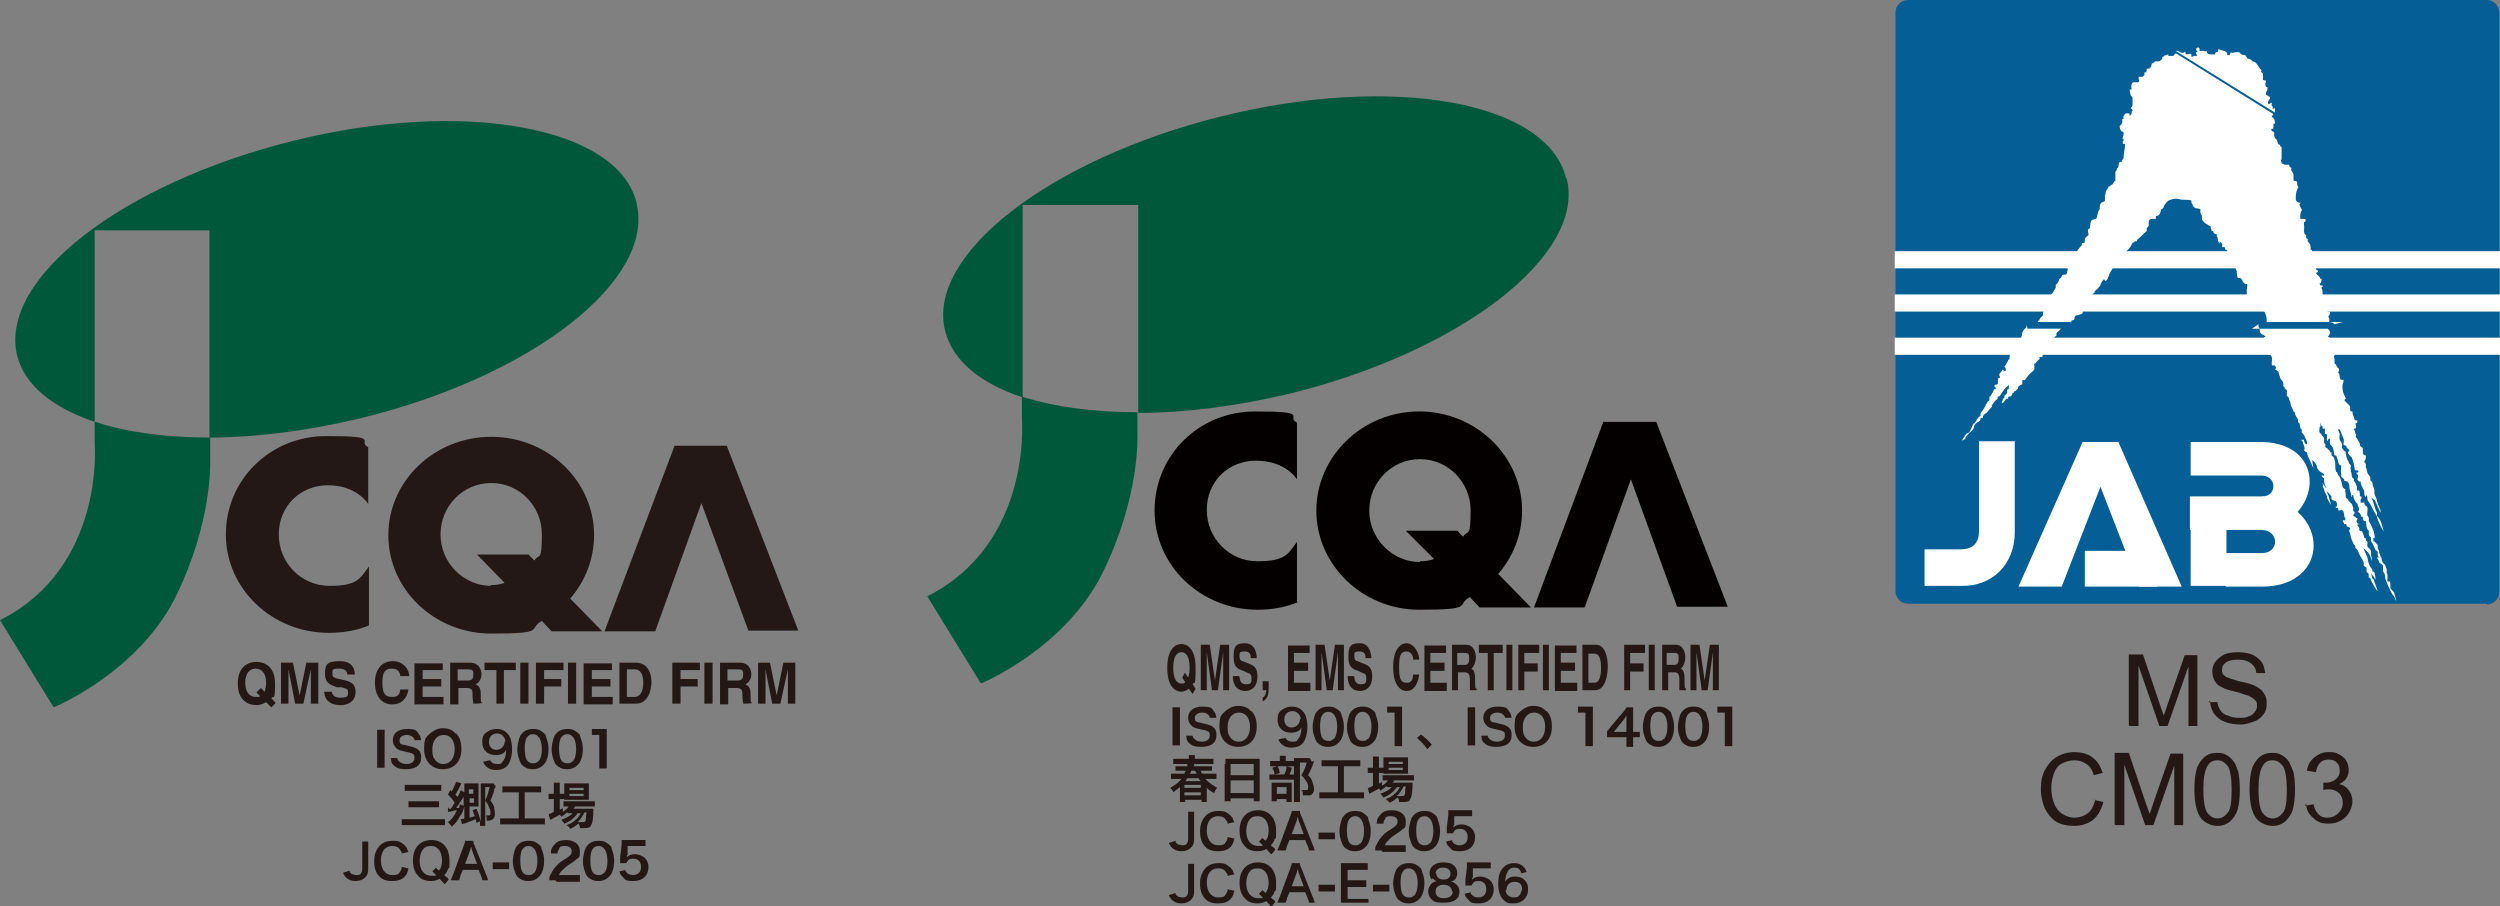 <?xml version="1.0" encoding="UTF-8"?>
<svg id="_レイヤー_1" data-name="レイヤー 1" xmlns="http://www.w3.org/2000/svg" version="1.1" viewBox="0 0 335.4 121.6">
  <rect x="0" y="0" width="335.4" height="121.6" fill="#808080" stroke="none"/>
  <defs>
    <style>
      .cls-1 {
        fill: #00583b;
      }

      .cls-1, .cls-2, .cls-3, .cls-4, .cls-5, .cls-6, .cls-7 {
        stroke-width: 0px;
      }

      .cls-2 {
        fill: none;
      }

      .cls-3 {
        fill: #231815;
      }

      .cls-4 {
        fill: #000;
      }

      .cls-5 {
        fill: #040000;
      }

      .cls-6 {
        fill: #055e95;
      }

      .cls-7 {
        fill: #fff;
      }
    </style>
  </defs>
  <g>
    <path class="cls-7" d="M314.1,55.1c0,.7.5,1.2.6,1.9-.1-.3-.5-.4-.5-.7,0-.5-.5-.9-.4-1.3,0-.2.3.1.3.3"/>
    <g>
      <g>
        <path class="cls-6" d="M333.6,81.1c1,0,1.7-.8,1.7-1.7V1.7c0-1-.8-1.7-1.7-1.7h-77.6c-1,0-1.7.8-1.7,1.7v77.6c0,1,.8,1.7,1.7,1.7h77.6Z"/>
        <path class="cls-4" d="M294.8,40.5"/>
      </g>
      <path class="cls-7" d="M271.9,43.5s0,0,0,0c0,.1,0,.4-.1.5-.3.2-.4.4-.5.7,0,0,0,0,0,0,0,.4-.2.6-.3,1,0,.3-.5.5-.6.7,0,.2,0,.4-.2.6-.1.1-.3.2-.4.3-.2.2-.2.6-.2.9-.2,0-.2.2-.2.2-.2.3-.3.6-.5.8,0,0,.2.2.2.3,0,.1,0,.3-.1.3,0,0-.2,0-.2,0,0,0,0-.2,0-.2,0,0-.2,0-.2,0,0,.4-.6.5-.3.9,0,0,0,.2,0,.2,0,0-.2,0-.2,0-.2.3.2,1-.4.9,0,0-.2.1-.1.3,0,.1.3.1.2.2,0,.1-.3.1-.3.2-.1.3-.3.6-.5.9,0,0-.1,0-.1,0,0,.1,0,.3,0,.4,0,.2-.2.2-.3.4,0,0,0,.1,0,.1,0,0-.2.1-.2.2,0,.3-.2.3-.3.6-.1.2-.3.4-.4.6,0,0,0,.3,0,.3-.4.2-.5.6-.8,1,0,0-.1,0-.1,0-.2.3-.3.7-.5,1,0,.2-.3.3-.5.4-.2.3-.4.6-.6.9.2,0,.4-.2.5-.3,0,0,0,0,0-.1.1-.2.2-.3.3-.4.2-.3.5-.4.7-.7.2-.3.1-.6.4-.8.2-.2.5-.2.6-.5,0,0,0-.1,0-.2.1,0,.2-.1.3,0,0-.3.2-.6.5-.7.2-.2.4-.5.7-.8.1,0,0-.2,0-.3,0,0,.1,0,.1,0,0,0,.1-.2.2-.3.1-.2.3-.3.5-.5,0,0,0-.2,0-.3,0,0,.3,0,.3-.1.3-.4.5-.8.8-1.1.1-.1.3-.2.4-.4,0,.2,0,.4,0,.6,0,0-.2,0-.2.1-.1,0,0,.3,0,.4-.1.1-.2.3-.4.4,0,0,0,.3,0,.3-.2,0-.2.3-.3.5,0,0,0,.1-.1.2.4,0,.4-.4.7-.6,0,0,.2,0,.2,0,0,0,0-.3.1-.3,0,0,.2,0,.2,0,.2-.1.3-.3.3-.5.1,0,.2,0,.2-.1,0-.1.2-.2.3-.2,0-.2.2-.2.2-.2,0-.3.2-.5.5-.6.2,0,.1-.4.1-.6.1,0,.3,0,.4,0,0-.2.3-.4.4-.6.2-.3.6-.5.8-.8.1-.2,0-.5,0-.8,0,0,.2,0,.2-.1.2-.2.3-.4.5-.5.1,0,0-.2,0-.3.1,0,.3,0,.4,0,0-.2.1-.4.3-.6,0,0,0-.2,0-.3,0,0,.1,0,.1,0,0,0,0-.2,0-.2.3-.4.8-.5.6-1,.3-.3.6-.5.9-.8,0,0,0-.2,0-.3.1-.2.4-.3.6-.6h-4.5Z"/>
      <path class="cls-7" d="M303,43.5c0,.2,0,.4.1.5.1.2,0,.5.2.7.1.2.4.2.6.4,0,0,0,.1,0,.1,0,0-.2,0-.2.2,0,.3,0,.6,0,.9,0,0,.1,0,.2,0,0,.3,0,.6,0,.8,0,.2.4.3.4.5.1,0,.2-.2.3,0,.4.4.1.9.2,1.4,0,.1.2,0,.3,0,.2.1.3.3.2.5,0,0-.2,0-.1,0,.1.2.4.2.5.4,0,.2.1.4.2.7,0,.3.3.4.4.7,0,.2.1.3,0,.5,0,0,.1.1.2.1,0,0,0,.2,0,.2.2.2.4.2.3.5,0,.2,0,.4,0,.5,0,0,0,0,0,0,.1.1.3.2.3.4,0,.2.2.4.2.6,0,.4.3.7.4,1.1,0,0,.2.1.2.2,0,.4.3.6.4.9,0,0,0,.2,0,.3,0,0,.2.2.2.2.1.2,0,.7.3.8,0,.1,0,.3,0,.4s0,0,.1.1c.1.2.3.3.3.5.1.3.4.6.3,1-.3,0-.4-.4-.4-.6-.1,0-.2,0-.4,0,0,.1.2.1.2.2.1.4.3.7.3,1.1,0,0,0,0,.1,0,0,0,0,0-.2,0,0,.2.2.3.4.4.1.1,0,.3.1.4,1,2.3.8,1.8.6.8.2.7,0-.1,0-.2.2.2.4.3.5.6.2.2.1.5.3.7.2.3.5.4.8.6,0,0,0,.1,0,.2,0,0-.3,0-.3,0-.1.2.2.2.3.4,0,.4,0,.8.3,1.2,0,0,0,.2,0,.1-.1-.1-.5-.6-.5-.8,0,0,.1.5,0,.6.2.2.2.5.3.7,0,.1.2.3.2.4,0,.1.2.2.1.4,0,0,.5,1,.5.9,0-.2-.3-1.2-.4-1.4,0-.1-.1-.2-.1-.4.2.2.3.4.5.6.2.1,0,.4.2.6.1.1.3,0,.4.1.2.1.3.5.2.7-.1.2-.3,0-.1.2.2.2.2-.2.3.2,0,.3.2.2.4.1.3,0,.4.5.4.8,0,.2.3.4.1.6,0,0-.2,0-.3,0,0,.2.2.4.3.6,0,0,0,0,0,0,0,0,0-.1,0-.1,0,0,0,0,.1,0,.2,0,0,.3.3.4.1,0,.2.1.3.1,0,.2-.2.4-.1.6,0,0,.1,0,.1.2.1.6.3,1.2.7,1.7,0,0,0,.2,0,.2.3.2.4.5.5.8.1.2.2.4.4.7.1.2.3.5.2.8,0,.2.3.2.4.4,0,.2,0,.4,0,.5,0,0,.1.1.2.2.1,0,.1.4.1.6,0,0,.2,0,.2.1.1.3.7,1.5,1,1.7,0,0,0,0-.5-1.4,0-.2-.3-.3-.3-.5,0-.3-.2-.6-.2-.9,0,.5.5.8.7,1.3,0-.3,0-.5-.1-.7,0-.1,0-.5-.3-.4,0-.2,0-.4-.2-.5-.2-.3-.3-.6-.4-.9,0-.6-.4-1.1-.6-1.7.2,0,.4.4.6.5.4.6.3.6.5,1.2,0-.2,0-.6-.1-.8,0-.2,0-.3,0-.5,0-.3-.3-.4-.5-.7,0,0,0-.2,0-.3.1-.2,0-.4-.2-.5,0,0,0-.2,0-.3,0,0-.1,0-.2,0,0-.3-.2-.6-.3-.9,0,0-.4-.1-.4-.2,0-.1.1-.2,0-.3-.6-.8.2-.3,0-.5-.3-.1-.5-.3-.2-.7,0,0,0-.1-.2-.1,0-.2-.4-.2-.4-.4,0,0,.2-.2.2-.3,0-.2-.1-.1-.2-.3,0,0,0-.3,0-.4-.1-.2-.1-.5-.3-.6,0,0-.2-.2-.3-.3,0-.1-.3-.4-.4-.5,0-.2,0-.3,0-.5,0-.2-.2-.3,0-.5,0,0-.4-.3-.4-.3,0-.1.1,0,0,0-.1-.5-.2-1-.4-1.4,0,0-.2-.3-.3-.4,0-.2,0-.3-.3-.3-.1,0,.2,0,.1-.1-.2-.5,0-1-.2-1.5,0-.2-.1-.4-.4-.6,0,0,0-.2,0-.4,0,0-.2,0-.2-.1,0-.2-.3-.3-.4-.5,0,0,.1,0,0,0,0,0-.2,0-.2-.1-.1-.1,0-.3,0-.4,0,0-.2-.2-.2-.2,0,0,0-.3,0-.5,0-.3-.3-.4-.4-.7,0,0-.2-.1-.2-.2-.1-.2,0-.4,0-.7,0,0,0-.1.1,0,0-.2,0-.5,0-.6.1.2,0,.4.3.5,0,0,0,.2,0,.3,0,0,.3,0,.3,0,0,.2,0,.5,0,.7,0,0,.2,0,.2,0,.2.3,0,.7.1.9.1.2.1-.2.3-.3.2.2,0,.5.1.8,0,0,.2.2.3.3.2.4.2.8.3,1.2,0,0,.1,0,.2,0,.1.1.1.3.2.5.1.3.1.6.3.8,0,0,.2,0,.2.1,0,.3-.1.6,0,1,0,0,0,.1,0,0,0,.1,0,.3,0,.4,0,.1.2.2.3.3,0,0,.2.2.1.3.1,0,0,.1.2,0,0,.1.2,0,.3.2.2.2.2.6.2.8.1.4.2.6.3,1.2.1,0,0-.3.1-.3.2,0,.1.3.2.5.2.3.2.5.5.7,0,0,0,0,0,0,0,0,0,.2,0,.2.2.3.3.6,0,.9.3,0,.4.3.5.6,0,.1.2,0,.2,0,0,.3,0,.7.4.6.1.4,0,1,.4,1.3,0,0,0,.2,0,.4,0,.2.1.4.3.5,0,.1,0,.3,0,.5.3.4.4.8.6,1.2,0,0,.2.1.3.2,0,.2,0,.4,0,.6h0c0,0,.3.2.2.3.1,0-.2-.2-.1-.1,0,0,0,0,0,0,0-.1-.1,0-.2,0,0,0,0-.1,0-.2,0,0,0,.1,0,.2.1.2.2.3.3.6,0,.2.4.2.5.5,0,.2,0,.5,0,.6,0,0,0,.2.1.3.2.2.2.6.2.8.3.8.6,1.5,1,2.2,0,0,0,0,.2.2.6,1.6,0-.4,0-.5-.1-.2-.4-.4-.5-.6,0-.3,0-.7-.1-.9,0,0-.3,0-.3,0,0-.3,0-.6,0-.9,0,0,0-.1-.1-.2,0-.2,0-.5,0-.6-.2-.2-.1-.5-.3-.6-.3-.2-.4-.6-.4-.9,0,0-.1,0-.1,0,0-.2-.1-.4-.2-.6,0-.1,0-.4-.2-.6,0-.2,0-.4,0-.5,0,0,0,0,0,0-.2-.1-.3-.5-.6-.5,0-.1,0-.3,0-.4,0,0,.2,0,.2,0,0-.4-.1-.9-.3-1.3-.1-.3-.3-.7-.5-1,0-.1,0-.3,0-.4,0-.1-.2-.3-.2-.4-.1-.4.3-1.1-.3-1.3,0,0-.1-.2-.1-.4-.2,0-.4.1-.5,0,0,0,0-.3,0-.4.2-.1.1-.3.1-.4-.1,0-.2,0-.2-.1,0-.3,0-.5-.1-.7,0,0-.1,0-.3,0,0-.2,0-.4,0-.5-.1-.3-.2-.6-.4-.8,0,0,0-.2,0-.3,0,0-.1,0-.1,0-.2-.2-.2-.4-.2-.7,0,0-.1-.2-.1-.2,0-.3-.1-.5,0-.8,0-.2-.2-.2-.3-.4,0,0,0-.2,0-.2-.3-.3-.3-.7-.4-1.1,0,0,0-.2,0-.2-.2-.1-.4-.3-.5-.5,0-.1,0-.3,0-.5,0-.2-.2-.4-.3-.6-.1-.2,0-.6,0-.8-.1-.2-.2-.4-.2-.6,0,0,.2,0,.2,0,.2.4.3.8.5,1.2.1.2,0,.6,0,.8,0,.2.4.1.4.3,0,.3.4.3.4.6-.1,0-.1.1-.2.2,0,.2.3.4.4.6,0-.4.5,1.1.4,1.1.1,0,0,.5.2.7,0,0,.2,0,.3,0,.1,0,.2.2,0,.3,0,0-.1,0-.2,0,0,.1.2.2.2.3.2.2-.2.6.1.8,0,0,.2.2.3.1,0,.4.2.7.4,1.1.2.2,0,.6.2.9,0,.1.2,0,.2-.2.2.2,0,.5.2.8.3.4.5.8.7,1.2,0,.1.5.8.5.9-.1-.2.1.7.9,2-.3-1.1-.3-1.4-.9-2.1,0,0,0-.4,0-.4-.2-.4-.3-.7-.4-1.1-.3-1-.4-.9-.3-1,0,.2.3.3.4.4.1,0,.1.3.2.5-.4-1,.6,1.3.6,1.2,0-.6-.4-1-.5-1.6-.1-.5-.2-.5-.3-.8-.1-.3,0-.6-.1-.9-.1-.2-.2-.3-.2-.6,0,0,0,0,0,0,0-.3-.2-.3-.3-.5,0-.1,0-.3,0-.4-.1-.1-.2-.3-.3-.4-.2-.3-.1-.6-.3-.9,0-.1,0-.3,0-.4,0-.1-.1-.2-.2-.3,0-.1.1-.3.2-.5,0,0,0-.1,0-.1,0,0,0,0,0,0,0,0,0-.2,0-.3-.2,0-.3-.1-.4-.3,0-.2,0-.4,0-.6,0-.2-.4-.3-.4-.5,0,0,0-.1,0-.2-.2-.3-.3-.6-.5-.8-.1-.1,0-.3,0-.4-.2-.2-.1-.5-.3-.7,0,0,0-.1,0-.1.1,0,.3,0,.3-.2,0-.1,0-.3-.1-.4,0,0,0-.1,0-.1.2,0,.4-.3.2-.4,0,0-.3,0-.3-.1-.1-.4-.3-.7-.3-1.1,0,0,.1,0,0,0-.1,0-.3,0-.3-.2,0-.2,0-.5-.1-.6-.2-.2-.4-.4-.6-.6-.2-.2.2-.3.1-.4-.4-.7-.6-1.5-.3-2.2,0,0,0-.1,0-.2,0-.1-.3,0-.4-.1-.2-.3,0-.8-.4-1,.1,0,.2,0,.2-.2,0-.2,0-.3-.2-.4,0-.1-.2-.2-.2-.4,0,0-.2-.1-.2-.2,0-.1,0-.2,0-.3,0-.2,0-.4-.1-.6.3-.3.2-.7.2-1,0-.3-.1-.6-.4-.9,0,0,0-.3,0-.4-.2-.1-.5-.2-.6-.4,0,0,.2-.1.2-.2,0-.2.2-.2.1-.3,0-.2-.2-.4-.3-.5h-10.2Z"/>
      <path class="cls-7" d="M313.2,43.5c-.2-.2-.4-.3-.7-.3,0,0,0-.2,0-.4,0,0,0,0,0,0,0-.2-.2-.3-.1-.4.2-.2.2-.4.2-.6,0,0-.2.1-.3,0-.2-.2-.4-.2-.6-.3,0,0,0,0,0-.1,0,0,0,0,0,0,0,0,0-.1,0-.1.2,0,.3-.2.3-.4.2-.4,0-.8-.2-1.1,0,0-.1,0-.1,0-.2-.4,0-.9-.3-1.2.1,0,.3-.2.2-.3,0,0-.2,0-.3,0,0-.1-.1-.2-.1-.3.3,0,.2-.4.3-.6,0,0-.2,0-.2,0-.1-.4-.5-.5-.6-.8,0,0,.2,0,.3-.2,0,0,0-.1,0-.1-.2,0-.3-.1-.3-.4,0,0,0,0,0,0,0,0,0-.2,0-.2-.2-.2-.5-.4-.4-.7h-.2s0,0,0-.1c0,0,0-.2-.1-.3,0,0,0-.3,0-.4,0,0,.1,0,.1,0,0,0,0-.2.1-.3,0,0,.1-.4-.2-.4,0-.4,0-.8-.4-1.1,0,0,0-.2,0-.3,0-.1-.2-.1-.2-.2,0-.1,0-.2,0-.3,0,0-.1-.1-.2-.2-.2-.4,0-.8-.1-1.2,0-.1,0-.3,0-.4.2,0,.3-.3.2-.4-.2-.1-.8.1-.7-.2,0-.3,0-.5.1-.8,0-.1.2-.2.1-.3-.1-.2-.3-.5-.3-.7,0,0,.2-.2.1-.2-.3,0-.6-.2-.6-.5,0-.4,0-.9.2-1.3,0-.1.2-.2.1-.4,0,0,0-.1-.1-.1,0-.2,0-.5-.1-.6,0,0-.4,0-.4-.1,0-.1,0-.4,0-.5,0-.3,0-.5-.3-.8,0-.1,0-.4,0-.4-.2,0-.3-.3-.3-.4,0,0-.2,0-.2,0,0,0-.1,0-.2,0-.3,0-.4-.1-.6-.2,0-.2-.1-.3-.1-.4,0,0,0-.1.1-.1,0-.3,0-.6,0-.8,0-.3,0-.6,0-.9-.2,0-.2-.1-.2-.3-.4.1-.3-.5-.5-.7-.3-.2-.3-.5-.3-.8,0,0,0-.2,0-.2-.2,0-.4-.2-.4-.3,0-.2.3,0,.3-.3s0-.3,0-.5c0,0,.2,0,.2,0,0-.3,0-.7-.4-.9-.1-.1.2-.3.2-.4l-13-8.1c0,0-.2,0-.2,0-.1.1-.1.3-.3.3-.2,0-.4,0-.6,0,0,0,0,0,0-.2-.2,0-.3.2-.5.1,0,.2-.3.2-.3.3,0,.2-.1.3-.2.4,0,0,0,0-.1,0,0,0,0,.1,0,.1-.2,0-.4.1-.6,0,0,.1-.2,0-.2.2,0,0-.1,0-.1,0,0,0,0,.1,0,.1,0,0-.2,0-.2,0-.1.2,0,.5-.3.6,0,0,0,.1,0,.1-.2,0-.4,0-.4.1,0,.1,0,.3-.1.4,0,0-.2,0-.2,0,0,.1,0,.3,0,.4,0,0-.2.1-.2.2-.1,0-.4,0-.5,0-.2.1,0,.4,0,.6-.1.3-.7,0-.9.2-.2.2-.2.6-.1.9,0,0-.2,0-.2,0-.2.1,0,.4,0,.5,0,0,0,.1,0,.1,0,0,0,0,0,0,0,.2.2.3.3.5,0,.1,0,.3,0,.5,0,0,0,0,0,0,0,0,0,.1,0,.3,0,.2,0,.5-.2.5,0,0,0,.1,0,.1,0,.1.3.2.2.4,0,0-.1,0-.1,0,0,.2,0,.4-.2.6,0,0-.1,0-.1,0,0-.3,0-.3-.4-.3,0,0,0,0,0,0,0,0-.1,0-.1,0-.2.2-.4.4-.3.7,0,0,0,.1-.2.1.1.4,0,.6-.3.9,0,0-.1.1,0,.2,0,.2.1.3.2.5,0,0,.3.1.3.2.1.3-.2.5-.1.9,0,0,0,0,.2,0,0,.1-.1.1-.2.2,0,.1,0,.3,0,.4.1,0,.3,0,.3,0,0,.6-.2,1.3-.2,1.9,0,.2-.3.2-.2.5-.2,0-.3,0-.4.1-.1.2,0,.7-.3.8,0,0,0,.4-.2.4,0,.4,0,.8,0,1.3,0,0-.2,0-.2.1-.1.2-.1.4-.4.4,0,.1-.1.1-.1.2,0,0-.2,0-.2,0-.1.4-.5.6-.4,1.1,0,0-.1,0-.1.1,0,.2,0,.5,0,.7,0,.1-.2.2-.3.2-.3.1-.4.4-.4.7,0,0,0,0,0,.1h0c0,.2,0,.2-.1.3-.2.3-.2.7-.3,1,0,.2-.4.2-.6.3-.3.2-.2.5-.3.8,0,0,0,.2,0,.3,0,0-.2.1-.2.1-.2.2,0,.5,0,.8-.1.2-.3.2-.4.4-.2.2,0,.5-.2.7,0,0-.2,0-.3,0,0,.1,0,.2,0,.3-.4.4-.7.8-.9,1.3,0,.2,0,.5-.2.7,0,0-.3,0-.4,0-.2.1-.2.5-.4.7,0,.1,0,.4,0,.6-.1.2,0,.4-.2.6-.2.1-.4,0-.5.1-.1,0-.1.3-.2.4,0,0-.1,0-.2.1-.1.3-.2.6-.5.8,0,0,0,.3,0,.4-.2.3-.3.6-.6.9-.2.2-.3.6-.4.9.2-.1.2-.4.4-.6,0,0,.2,0,.2-.1,0,0,0,0,0,0,0,0,.1-.1.2,0,.1.1,0,.3,0,.5,0,.2-.3,0-.4.2,0,.2-.1.4-.1.6,0,0-.2,0-.2,0-.4.2-.6.5-.8.9,0,.1,0,.3,0,.4-.2.2-.5.4-.5.7-.1,0-.2,0-.2.2h4.5s0,0,0-.1c0-.2.4-.1.4-.3,0-.2.1-.5.3-.5.2,0,.4-.1.7-.2.3-.2,0-.6.2-.9.1-.2.3-.5.5-.7,0,0,.1-.2.2-.4,0,0,0,0,.1,0,.3-.2.3-.7.7-.8,0,0,0-.2,0-.2.2-.2.5-.4.7-.7,0,0,0-.2.1-.1,0-.4.3-.6.5-.9,0,.2.2.4.3.2.3-.3.3-.8.6-1.2.3-.5.5-1,.9-1.4,0,0,.1,0,.2,0,0,0,0-.1.1-.2.1,0,0-.4.3-.5,0,0,.2,0,.2-.1.1-.1.2-.3.3-.4.3-.3.6-.6.8-1,0-.2.3-.3.4-.4,0-.1.1,0,.2,0,.1,0,.1-.3.2-.3.5-.4.8-.8,1.2-1.1,0,0,0-.3,0-.4,0,0,.1-.1.2-.2.2-.3-.1-.8.3-1,.2,0,.4-.1.7,0,0-.1.1-.2,0-.4.5,0,.7-.5.7-.9,0,0,.1,0,.2-.1.2-.1.2-.4.3-.5.2-.3.4-.6.8-.7.3-.1.7-.2,1.1-.1,0,0,0,0,0,0,.6.2,1.1,0,1.7.2,0,0,0,.2,0,.3.1.1.2.3.2.4,0,.1.2.2.3.3.1.1.3,0,.5.1,0,0,.3,0,.2.2,0,0,0,0,0,0,0,.3,0,.5.2.7,0,.1,0,.4,0,.5,0,.1.2.3.3.4.1.2.5.3.7.5,0,0,.1,0,.1,0,.2.1,0,.4.2.5,0,0,0,.2,0,.2,0,0,.2,0,.2,0,0,.2.3.5.5.4,0,0,0,.2,0,.3.2.2.1.5.2.7,0,.1.3.2.2.4,0-.2,0-.3-.2-.4.1,0,.2.2.2.3v-.4c0,.2.2.2.3.4.1.1,0,.3,0,.4.1.1.3,0,.4.1,0,0,0,.3.1.3.2,0,.2.2.2.3.1.3.2.5.2.8,0,0,.2,0,.2,0,0,0,.2.2.2.3,0,.1.2,0,.3.2.1.2,0,.5,0,.8,0,0,.1,0,.2,0,.1,0,0,.2.1.3.2.3,0,.7.2,1,0,.2.4,0,.5.2.2.3.3.8.8.7,0,0,0,0,0,.1,0,.5-.2.9,0,1.4,0,.2.3.2.4.4,0,0,0-.1,0-.2.2,0,.4-.2.4,0,0,.1.1.3,0,.4,0,0,0,0,0,0,0,.2,0,.4,0,.5,0,0,.2,0,.3,0,.2.2.4.2.5.3.2.2.3.4.4.7,0-.1.2-.2.2-.1.1.2.2.5.3.7.1.3.1.6.1.9h10.2Z"/>
      <path class="cls-7" d="M305.2,15.1c0-.2,0-.3,0-.5,0-.2-.2,0-.2,0-.2,0,0-.3-.2-.4-.1,0,0-.3,0-.4-.2-.1-.3.3-.5.1-.1-.1,0-.4.2-.6.2-.3-.2-.4-.5-.6,0,0,0-.2,0-.3.2-.2.2-.5.2-.7,0,0-.2,0-.2-.1-.2-.3,0-.5,0-.8-.2,0-.3,0-.4-.1,0-.2,0-.5,0-.8,0,0,0-.1-.2-.2-.1,0,0-.2,0-.3-.4-.3-.5-.8-.9-1.1,0,0-.3,0-.4-.2-.1,0-.2-.2-.4-.2-.3,0-.3-.4-.5-.5-.2,0-.4,0-.6-.2,0,0-.1-.1-.2-.2-.1,0-.3,0-.4,0,0,0,0,0,0,0-.3,0-.5.2-.7,0,0,0-.1.2-.2.4,0,0-.2,0-.3,0,0,0,0-.2,0-.3-.3-.3-.6-.3-.9-.4,0,0-.2-.1-.3-.1,0,.1,0,.2-.1.4,0,0-.2,0-.2,0,0,0-.2.2-.1.3-.2,0-.4,0-.6,0,0,0,0,0,0,0-.2,0-.6-.1-.5-.4-.3,0-.8-.2-1,0,0,0,0-.1,0-.1,0-.3,0-.5-.3-.4-.2,0-.2.4,0,.5,0,0,0,.2-.2.1,0,.2.1.3.2.5-.1,0-.2,0-.4,0-.1,0-.3.2-.4.1,0,0,0-.2,0-.3-.2-.2-.4,0-.6,0-.2,0-.2-.2-.2-.3,0-.1-.2,0-.3.1,0,0,0-.1-.1,0h0c-.3,0-.5-.3-.8-.3,0,0,0,0,0,.1"/>
      <g>
        <rect class="cls-7" x="254.2" y="33.7" width="81.2" height="2.3"/>
        <path class="cls-7" d="M294.8,34.8"/>
      </g>
      <g>
        <rect class="cls-7" x="254.2" y="39.5" width="81.2" height="2.3"/>
        <path class="cls-7" d="M294.8,40.7"/>
      </g>
      <g>
        <rect class="cls-7" x="254.2" y="45.3" width="81.2" height="2.3"/>
        <path class="cls-7" d="M294.8,46.4"/>
      </g>
    </g>
    <g>
      <path class="cls-7" d="M293.9,59.3h9.7c8.9.3,7.8,10.6,0,11.8h-9.8v-4.5h9.7c2,0,2-2.7,0-2.8h-9.6v-4.4"/>
      <path class="cls-7" d="M303.5,66.6c9.2,1.4,9.2,12.1,0,12.1h-4.9v-4.5h4.9c2.3,0,2.3-3,0-3.1v-4.5Z"/>
      <polygon class="cls-7" points="292.7 78.7 284.2 59.3 279.4 59.3 270.8 78.7 276.6 78.7 281.8 65.3 287 78.7 292.7 78.7"/>
      <path class="cls-7" d="M270.3,59.3v12.1c0,4.2-2.9,7.3-7.2,7.2h-4.9v-4.9h4.9c1.5,0,2.4-.8,2.4-2.4v-12.1h4.9Z"/>
      <g>
        <rect class="cls-7" x="293.9" y="67.5" width="4.8" height="11.1"/>
        <path class="cls-7" d="M296.3,73.1"/>
      </g>
      <g>
        <rect class="cls-7" x="279.7" y="73.9" width="9.7" height="4.8"/>
        <path class="cls-7" d="M284.5,76.3"/>
      </g>
    </g>
    <g>
      <path class="cls-3" d="M285.6,97.3v-9.5h1.9l2.3,6.8c.2.6.4,1.1.5,1.4.1-.3.3-.9.5-1.5l2.3-6.6h1.7v9.5h-1.2v-8l-2.8,8h-1.1l-2.8-8.1v8.1h-1.2Z"/>
      <path class="cls-3" d="M296.3,94.2h1.2c0,.4.2.8.4,1.1.2.3.5.6,1,.7.4.2.9.3,1.5.3s.9,0,1.3-.2c.4-.1.6-.3.8-.6.2-.2.3-.5.3-.8s0-.6-.3-.8c-.2-.2-.5-.4-.9-.6-.3,0-.8-.3-1.7-.5-.9-.2-1.5-.4-1.8-.6-.5-.2-.8-.5-1-.9-.2-.4-.3-.8-.3-1.2s.1-.9.4-1.3c.3-.4.7-.7,1.2-1,.5-.2,1.1-.3,1.8-.3s1.3.1,1.9.3c.5.2,1,.6,1.3,1,.3.4.4.9.5,1.5h-1.2c0-.5-.3-1-.7-1.3-.4-.3-.9-.5-1.7-.5s-1.3.1-1.7.4c-.4.3-.5.6-.5,1s.1.6.4.8c.2.2.9.4,1.9.7,1,.2,1.7.4,2.1.6.6.3,1,.6,1.2,1,.3.4.4.8.4,1.4s-.1,1-.4,1.4c-.3.4-.7.8-1.3,1s-1.2.4-1.8.4-1.6-.1-2.2-.4c-.6-.2-1-.6-1.4-1.1-.3-.5-.5-1.1-.5-1.7Z"/>
      <path class="cls-3" d="M280.9,107.3l1.3.3c-.3,1-.7,1.8-1.4,2.4-.7.5-1.5.8-2.5.8s-1.9-.2-2.5-.6c-.6-.4-1.1-1-1.5-1.8-.3-.8-.5-1.6-.5-2.6s.2-1.9.6-2.6c.4-.7.9-1.3,1.6-1.7.7-.4,1.5-.6,2.3-.6s1.8.2,2.4.7c.7.5,1.1,1.2,1.4,2.1l-1.2.3c-.2-.7-.5-1.2-1-1.5-.4-.3-1-.5-1.6-.5s-1.3.2-1.8.5c-.5.3-.8.8-1,1.4-.2.6-.3,1.2-.3,1.8s.1,1.5.4,2.1c.2.6.6,1.1,1.1,1.4.5.3,1,.5,1.6.5s1.3-.2,1.8-.6c.5-.4.8-1,1-1.8Z"/>
      <path class="cls-3" d="M283.7,110.6v-9.6h1.9l2.3,6.8c.2.6.4,1.1.5,1.4.1-.3.3-.9.5-1.5l2.3-6.6h1.7v9.6h-1.2v-8l-2.8,8h-1.1l-2.8-8.1v8.1h-1.2Z"/>
      <path class="cls-3" d="M294.4,105.9c0-1.1.1-2,.3-2.7.2-.7.6-1.2,1-1.6.5-.4,1-.6,1.7-.6s1,.1,1.3.3c.4.2.7.5,1,.9.3.4.4.9.6,1.4.1.6.2,1.3.2,2.3s-.1,2-.3,2.7c-.2.7-.6,1.2-1,1.6-.5.4-1,.6-1.7.6s-1.6-.3-2.2-1c-.6-.8-.9-2.1-.9-3.9ZM295.6,105.9c0,1.6.2,2.6.5,3.1.4.5.8.8,1.4.8s1-.3,1.4-.8c.4-.5.5-1.6.5-3.1s-.2-2.6-.5-3.1c-.4-.5-.8-.8-1.4-.8s-1,.2-1.3.7c-.4.6-.6,1.7-.6,3.2Z"/>
      <path class="cls-3" d="M301.8,105.9c0-1.1.1-2,.3-2.7.2-.7.6-1.2,1-1.6.5-.4,1-.6,1.7-.6s1,.1,1.3.3c.4.2.7.5,1,.9.2.4.4.9.6,1.4.1.6.2,1.3.2,2.3s-.1,2-.3,2.7c-.2.7-.6,1.2-1,1.6-.5.4-1,.6-1.7.6s-1.6-.3-2.2-1c-.6-.8-.9-2.1-.9-3.9ZM303,105.9c0,1.6.2,2.6.5,3.1.4.5.8.8,1.4.8s1-.3,1.4-.8c.4-.5.5-1.6.5-3.1s-.2-2.6-.5-3.1c-.4-.5-.8-.8-1.4-.8s-1,.2-1.3.7c-.4.6-.6,1.7-.6,3.2Z"/>
      <path class="cls-3" d="M309.2,108.1l1.2-.2c.1.7.4,1.1.7,1.4.3.3.7.4,1.2.4s1-.2,1.4-.6c.4-.4.6-.8.6-1.4s-.2-1-.5-1.3c-.3-.3-.8-.5-1.3-.5s-.5,0-.8.1v-1c.2,0,.3,0,.3,0,.5,0,.9-.1,1.3-.4.4-.3.6-.7.6-1.2s-.1-.8-.4-1.1c-.3-.3-.7-.4-1.1-.4s-.8.1-1.1.4c-.3.3-.5.7-.6,1.3l-1.2-.2c.1-.8.5-1.4,1-1.8.5-.4,1.1-.7,1.9-.7s1,.1,1.4.3c.4.2.8.5,1,.9.2.4.3.8.3,1.2s-.1.8-.3,1.1c-.2.3-.5.6-1,.8.6.1,1,.4,1.3.8.3.4.5.9.5,1.5s-.3,1.5-.9,2.1c-.6.6-1.4.9-2.3.9s-1.5-.2-2.1-.8c-.6-.5-.9-1.1-.9-1.9Z"/>
    </g>
  </g>
  <g>
    <path class="cls-3" d="M49.5,83.9c-1.6.7-3.5,1-5.4,1-7.6,0-13.8-5.9-13.8-13.2s5.9-13.2,13.5-13.2,4,.7,5.6,1.5v7.6c-1.2-1.7-3.3-2.5-5.4-2.5-3.7,0-6.6,2.8-6.6,6.6s3,6.9,6.8,6.9,4.1-1,5.3-2.6v7.9Z"/>
    <path class="cls-3" d="M80.8,84.7l-4.3-4.4c2-2.3,3.2-5.3,3.2-8.5,0-7.3-6.2-13.2-13.8-13.2s-13.8,5.9-13.8,13.2,6.2,13.2,13.8,13.2,4.8-.6,6.8-1.7l1.3,1.4h6.9ZM65.9,78.6c-3.7,0-6.8-3.1-6.8-6.9s3-6.9,6.8-6.9,6.8,3.1,6.8,6.9-.4,2.5-1,3.5l-.8-.8h-6.9l3.7,3.8c-.6.2-1.2.3-1.9.3"/>
    <polygon class="cls-3" points="81.1 84.7 87.9 84.7 94.1 67.5 100.4 84.6 107.1 84.6 97.5 59.8 90.5 59.8 81.1 84.7"/>
    <path class="cls-1" d="M12.7,56.6v3s1.4,16.5-12.7,23.6l7.2,11.7s11.2-4.6,16.3-14.7c5.1-10.3,4.7-18.5,4.7-18.5v-3c-5.9,0-11.2-.7-15.4-2.1"/>
    <path class="cls-1" d="M85.4,27.2c-2.5-10.2-23.2-14-46.1-8.3C16.4,24.6-.2,37.4,2.3,47.7c1,4,4.8,7,10.4,8.9v-25.7c-.1,0,15.4,0,15.4,0v27.8c6.2,0,13.2-.9,20.3-2.6,23-5.6,39.5-18.5,37-28.8"/>
    <rect class="cls-2" y="16.3" width="107.1" height="80.3"/>
    <rect class="cls-2" y="16.3" width="107.1" height="80.3"/>
    <g>
      <path class="cls-3" d="M36.3,94.8l-.6-.6c-.5.3-1,.4-1.3.4-.7,0-2.5-.3-2.5-2.9s1.8-2.9,2.5-2.9,2.5.3,2.5,2.9-.2,1.5-.5,2l.6.6-.6.6ZM35,92.3l.5.5c.1-.3.2-.7.2-1.2,0-1.5-.8-1.9-1.4-1.9s-1.4.4-1.4,1.9.8,1.9,1.4,1.9.4,0,.6-.1l-.5-.5.6-.6Z"/>
      <path class="cls-3" d="M42.7,94.4h-1v-4.6h0l-1,4.6h-1.1l-.9-4.6h0v4.6h-1v-5.5h1.6l.9,4.4h0l.9-4.4h1.6v5.5Z"/>
      <path class="cls-3" d="M44.5,92.7c0,.3.2.9,1.1.9s1.1-.1,1.1-.7-.4-.5-.9-.7h-.6c-.8-.3-1.6-.5-1.6-1.8s.3-1.7,2-1.7,2,1.1,2,1.8h-1c0-.2-.1-.8-1.1-.8s-.9.2-.9.7.3.5.5.6l1.3.3c.7.2,1.3.5,1.3,1.5,0,1.7-1.6,1.8-2,1.8-1.9,0-2.2-1.2-2.2-1.8h1Z"/>
      <path class="cls-3" d="M53.7,90.7c0-.3-.2-1-1.1-1s-1.3.4-1.3,1.9.4,1.9,1.3,1.9,1-.4,1.1-1h1.1c-.2,1.2-.9,2-2.2,2s-2.3-1-2.3-2.9,1-2.9,2.4-2.9,2.2,1.1,2.2,2h-1.1Z"/>
      <path class="cls-3" d="M59.4,89.9h-2.7v1.2h2.5v1h-2.5v1.4h2.8v1h-3.9v-5.5h3.8v1Z"/>
      <path class="cls-3" d="M60.4,88.9h2.6c1.4,0,1.6,1.1,1.6,1.6s-.3,1.1-.8,1.3c.4.2.7.4.7,1.4s0,1,.2,1.1h0c0,.1-1.2.1-1.2.1,0-.3-.1-.5-.1-1.1s0-1-.8-1h-1.1v2.2h-1.1v-5.5ZM62.7,91.3c.6,0,.8-.2.8-.8s-.1-.7-.8-.7h-1.3v1.5h1.3Z"/>
      <path class="cls-3" d="M67.7,94.4h-1.1v-4.5h-1.6v-1h4.2v1h-1.6v4.5Z"/>
      <path class="cls-3" d="M70.9,94.4h-1.1v-5.5h1.1v5.5Z"/>
      <path class="cls-3" d="M73,94.4h-1.1v-5.5h3.7v1h-2.6v1.2h2.3v1h-2.3v2.3Z"/>
      <path class="cls-3" d="M77.3,94.4h-1.1v-5.5h1.1v5.5Z"/>
      <path class="cls-3" d="M82.1,89.9h-2.7v1.2h2.5v1h-2.5v1.4h2.8v1h-3.9v-5.5h3.8v1Z"/>
      <path class="cls-3" d="M83,88.9h2.3c1.7,0,2.1,1.6,2.1,2.6s-.4,2.9-2.1,2.9h-2.2v-5.5ZM84.1,93.5h1c.9,0,1.2-.9,1.2-1.9,0-1.6-.7-1.8-1.2-1.8h-1v3.6Z"/>
      <path class="cls-3" d="M91.3,94.4h-1.1v-5.5h3.7v1h-2.6v1.2h2.3v1h-2.3v2.3Z"/>
      <path class="cls-3" d="M95.6,94.4h-1.1v-5.5h1.1v5.5Z"/>
      <path class="cls-3" d="M96.6,88.9h2.6c1.4,0,1.6,1.1,1.6,1.6s-.3,1.1-.8,1.3c.4.2.7.4.7,1.4s0,1,.2,1.1h0c0,.1-1.2.1-1.2.1,0-.3-.1-.5-.1-1.1s0-1-.8-1h-1.1v2.2h-1.1v-5.5ZM98.9,91.3c.6,0,.8-.2.8-.8s-.1-.7-.8-.7h-1.3v1.5h1.3Z"/>
      <path class="cls-3" d="M106.7,94.4h-1v-4.6h0l-1,4.6h-1.1l-.9-4.6h0v4.6h-1v-5.5h1.6l.9,4.4h0l.9-4.4h1.6v5.5Z"/>
    </g>
  </g>
  <g>
    <path class="cls-3" d="M51.6,97.9c0,.2,0,.5,0,.8v3.5c0,.4,0,.6,0,.8h-1c0-.2,0-.5,0-.8v-3.5c0-.4,0-.6,0-.8h1Z"/>
    <path class="cls-3" d="M53.3,101.5c0,.3,0,.4.2.6.2.2.5.4,1,.4.7,0,1.1-.3,1.1-.8s-.1-.5-.3-.6c-.2-.1-.2-.1-1.1-.3-.5-.1-.8-.2-1-.4-.3-.3-.5-.6-.5-1.1,0-.9.7-1.5,1.9-1.5s1.3.2,1.6.7c.2.2.2.4.3.8h-.9c0-.1,0-.2-.2-.4-.2-.2-.5-.3-.8-.3-.6,0-1,.3-1,.7s.1.5.4.6c.1,0,.2,0,.9.2.5.1.8.2,1.1.4.4.3.5.6.5,1.1s-.1.8-.4,1.1c-.3.3-.9.5-1.6.5s-1.1-.1-1.4-.3c-.3-.2-.5-.4-.6-.7,0-.2,0-.3-.1-.5h.9Z"/>
    <path class="cls-3" d="M61.2,98.4c.5.5.7,1.2.7,2.1,0,1.7-1,2.7-2.5,2.7s-2.5-1.1-2.5-2.7.3-1.6.8-2.1c.5-.4,1-.7,1.7-.7s1.3.2,1.7.7ZM61,100.5c0-.7-.2-1.2-.5-1.5-.3-.3-.6-.4-1-.4-.9,0-1.5.8-1.5,1.9s.2,1.2.5,1.6c.3.3.6.4,1,.4.9,0,1.5-.8,1.5-2Z"/>
    <path class="cls-3" d="M65.7,101.8c0,.2.1.3.2.4.2.2.4.3.8.3s.6,0,.7-.3c.3-.3.5-.8.5-1.6-.1.2-.2.3-.3.4-.3.2-.6.3-1.1.3-1.1,0-1.8-.7-1.8-1.7s.3-1.2.8-1.5c.3-.2.7-.3,1.2-.3.8,0,1.5.5,1.8,1.3.1.4.2.8.2,1.4,0,1-.3,1.9-.7,2.3-.3.3-.8.5-1.4.5s-.9-.1-1.3-.4c-.2-.2-.3-.3-.5-.7l.9-.2ZM67.8,99.5c0-.6-.5-1.1-1.1-1.1s-1.1.4-1.1,1.1.4,1.1,1,1.1,1.1-.5,1.1-1.1Z"/>
    <path class="cls-3" d="M70.1,102.7c-.2-.2-.3-.4-.4-.7-.2-.5-.3-1-.3-1.5s.2-1.4.4-1.8c.4-.6.9-.9,1.7-.9s1,.2,1.4.5.3.4.4.7c.2.5.3,1,.3,1.5,0,.8-.2,1.5-.5,1.9-.4.5-.9.8-1.6.8s-1-.2-1.4-.5ZM72.2,102.2c.3-.3.5-.9.5-1.7s-.2-1.4-.5-1.7c-.2-.2-.4-.3-.7-.3s-.5.1-.7.3c-.3.3-.4.9-.4,1.6s.1,1.3.3,1.6c.2.3.5.4.8.4s.5,0,.7-.3Z"/>
    <path class="cls-3" d="M74.7,102.7c-.2-.2-.3-.4-.4-.7-.2-.5-.3-1-.3-1.5s.2-1.4.4-1.8c.4-.6.9-.9,1.7-.9s1,.2,1.4.5.3.4.4.7c.2.5.3,1,.3,1.5,0,.8-.2,1.5-.5,1.9-.4.5-.9.8-1.6.8s-1-.2-1.4-.5ZM76.8,102.2c.3-.3.5-.9.5-1.7s-.2-1.4-.5-1.7c-.2-.2-.4-.3-.7-.3s-.5.1-.7.3c-.3.3-.4.9-.4,1.6s.1,1.3.3,1.6c.2.3.5.4.8.4s.5,0,.7-.3Z"/>
    <path class="cls-3" d="M80.4,103.1c0-.3,0-.5,0-.9v-3.6h-.3c-.2,0-.4,0-.7,0v-.8c.2,0,.3,0,.7,0h.6c.3,0,.4,0,.7,0,0,.4,0,.7,0,1.1v3.3c0,.3,0,.6,0,.9h-1Z"/>
    <path class="cls-3" d="M59.7,110.7c-.3,0-.4,0-.9,0h-4c-.4,0-.7,0-.9,0v-.8c.3,0,.5,0,.9,0h4c.4,0,.6,0,.9,0v.8ZM54.3,105.3c.2,0,.4,0,.8,0h3.2c.4,0,.6,0,.9,0v.8c-.3,0-.5,0-.9,0h-3.2c-.4,0-.6,0-.8,0v-.8ZM54.7,107.5c.2,0,.4,0,.8,0h2.6c.3,0,.5,0,.8,0v.8c-.3,0-.5,0-.8,0h-2.5c-.3,0-.5,0-.8,0v-.8Z"/>
    <path class="cls-3" d="M60.2,108.5c.2,0,.2,0,.3,0q.3-.5.5-.8c-.3-.5-.5-.7-.9-1.1l.3-.6.2.2c.2-.4.5-1,.6-1.3l.7.2q0,0-.1.2c-.2.5-.5.9-.7,1.3q.1.2.3.3c.3-.5.4-.8.4-.9l.5.3v-.7c0-.3,0-.4,0-.5.2,0,.3,0,.5,0h.9c.2,0,.4,0,.5,0,0,.2,0,.3,0,.6v2c0,.2,0,.4,0,.5-.1,0-.2,0-.4,0h-.8v1.5c.3-.1.4-.1.7-.2-.1-.3-.2-.5-.3-.8l.5-.2c.3.6.4,1,.6,1.7v-4.6c0-.2,0-.4,0-.5.2,0,.3,0,.5,0h.7c.3,0,.4,0,.5,0l.3.4c0,0,0,.1-.2.4,0,.4-.3,1-.5,1.5.3.4.4.6.5.9,0,.3.1.6.1.8,0,.7-.3,1-1,1s0,0-.1,0c0-.3,0-.5-.1-.7.2,0,.2,0,.3,0,.2,0,.3,0,.3-.3s0-.5-.2-.8c-.1-.3-.2-.5-.5-.9.3-.6.4-1.1.6-1.8h-.6v4.6c0,.3,0,.5,0,.6h-.7c0-.2,0-.4,0-.6h0c0,0-.5.2-.5.2,0-.2,0-.3-.1-.5-.4.2-1,.4-1.5.6-.2,0-.2,0-.3.1l-.2-.7c.2,0,.3,0,.5-.1v-1.6c-.2.6-.3,1-.6,1.3-.3.6-.6,1-1.1,1.4-.2-.3-.3-.4-.5-.6.4-.3.6-.5.9-1,.1-.2.2-.4.3-.6-.4,0-.7.2-.9.2-.1,0-.2,0-.3,0v-.7ZM62.3,106.7c-.2.4-.7,1.1-1.1,1.7.2,0,.2,0,.4,0,0-.2.1-.4.1-.5l.5.2v-1.3ZM63.5,106.5v-.6h-.6v.6h.6ZM63,107.7h.6v-.6h-.6v.6Z"/>
    <path class="cls-3" d="M68.2,106.3c-.4,0-.6,0-.8,0v-.8c.2,0,.5,0,.9,0h3.5c.4,0,.6,0,.8,0v.8c-.3,0-.5,0-.8,0h-1.4v3.5h1.8c.4,0,.6,0,.9,0v.8c-.2,0-.5,0-.9,0h-4.2c-.3,0-.6,0-.9,0v-.8c.3,0,.5,0,.9,0h1.6v-3.5h-1.3Z"/>
    <path class="cls-3" d="M76.1,109c-.3.2-.4.3-.8.6,0-.1-.1-.2-.2-.3-.4.2-.7.4-1.3.7,0,0,0,0,0,0,0,0,0,0,0,0l-.2-.8c.2,0,.4-.1.7-.3v-1.7h-.2c-.2,0-.3,0-.5,0v-.7c.2,0,.3,0,.5,0h.2v-.8c0-.3,0-.5,0-.7h.8c0,.2,0,.4,0,.7v.8h.1c.2,0,.3,0,.5,0v.7c-.2,0-.3,0-.5,0h-.1v1.4c.2,0,.2-.1.4-.2v.5c.4-.2.6-.4.8-.7h-.1c-.3,0-.5,0-.6,0v-.7c.2,0,.3,0,.6,0h2.9c.3,0,.5,0,.7,0v.7c-.2,0-.4,0-.7,0h-2c0,.1,0,.2-.2.3h2.1c.3,0,.4,0,.6,0,0,.1,0,.2,0,.4,0,.8-.1,1.5-.3,1.8-.1.3-.3.4-.9.4s-.3,0-.6,0c0-.2,0-.4-.2-.6-.4.3-.6.5-1.1.7-.1-.2-.2-.3-.5-.5.6-.2.9-.4,1.2-.7.3-.2.5-.5.7-.9h-.4c-.4.6-1,1.1-1.8,1.4-.1-.2-.2-.3-.4-.5.7-.3,1.2-.5,1.5-.9h-.5ZM76.3,107.3c-.3,0-.5,0-.6,0,0-.2,0-.4,0-.6v-1c0-.3,0-.4,0-.6.2,0,.4,0,.7,0h1.9c.3,0,.5,0,.7,0,0,.2,0,.3,0,.7v.9c0,.3,0,.5,0,.6-.1,0-.3,0-.6,0h-2.1ZM76.4,106h1.9v-.3h-1.9v.3ZM76.4,106.8h1.9v-.3h-1.9v.3ZM78.4,109c-.3.6-.5.9-.9,1.3.3,0,.5,0,.7,0s.3,0,.4-.3c0-.2,0-.5.1-1h-.2Z"/>
    <path class="cls-3" d="M49.4,112.9c0,.3,0,.4,0,.8v2.9c0,.5-.1.8-.4,1.1-.3.3-.7.5-1.3.5s-1-.2-1.3-.5c-.2-.2-.2-.3-.4-.6l.9-.3c0,.3.2.4.4.5.1,0,.3.1.5.1s.5,0,.6-.2c.1-.1.2-.3.2-.6v-2.9c0-.4,0-.6,0-.8h1Z"/>
    <path class="cls-3" d="M54.8,116.5c-.1.5-.2.7-.4,1-.4.5-1,.7-1.8.7s-1.3-.2-1.7-.6c-.5-.5-.7-1.2-.7-2.1s.3-1.6.8-2.1c.4-.4,1-.6,1.6-.6s.9,0,1.3.3c.3.2.5.4.7.7,0,.1.1.3.2.5l-.9.2c0-.3-.2-.4-.3-.6-.2-.3-.6-.4-1-.4-.9,0-1.5.7-1.5,1.9s.6,2,1.5,2,.9-.2,1.1-.5c.1-.2.2-.3.2-.6l.9.2Z"/>
    <path class="cls-3" d="M59.6,118.6c-.1-.2-.2-.2-.6-.7-.4.2-.7.3-1.2.3-.7,0-1.3-.2-1.7-.7-.5-.5-.7-1.2-.7-2.1,0-1.7,1-2.7,2.5-2.7s2.4,1.1,2.4,2.7,0,.8-.2,1.2c-.1.3-.2.5-.5.8l.2.2c.2.1.3.2.4.4l-.5.6ZM58.4,116.3c.1.1.2.3.5.5.3-.4.4-.8.4-1.4s-.2-1.2-.5-1.5c-.3-.3-.6-.4-1-.4s-.8.1-1,.4c-.3.3-.5.9-.5,1.6,0,1.2.6,2,1.6,2s.4,0,.6-.1c-.2-.2-.3-.3-.5-.5l.5-.5Z"/>
    <path class="cls-3" d="M64.7,118.1c0-.2-.1-.5-.2-.7l-.3-.7h-2.1l-.3.7c-.1.3-.1.4-.2.7h-1.1c0-.2.2-.5.3-.8l1.4-3.8c.1-.3.2-.5.2-.7h1.1c0,.2,0,.3.2.7l1.5,3.8c.2.4.2.6.3.8h-1.1ZM63.3,114c0,0,0-.2-.1-.4q-.1.3-.1.4l-.7,1.9h1.6l-.7-1.9Z"/>
    <path class="cls-3" d="M66.1,115.7c.2,0,.4,0,.6,0h1c.3,0,.4,0,.6,0v.9c-.2,0-.4,0-.6,0h-1c-.3,0-.4,0-.6,0v-.9Z"/>
    <path class="cls-3" d="M69.5,117.7c-.2-.2-.3-.4-.4-.7-.2-.5-.3-1-.3-1.5s.2-1.4.4-1.8c.4-.6.9-.9,1.7-.9s1,.2,1.4.5.3.4.4.7c.2.5.3,1,.3,1.5,0,.8-.2,1.5-.5,1.9-.4.5-.9.8-1.6.8s-1-.2-1.4-.5ZM71.6,117.2c.3-.3.5-.9.5-1.7s-.2-1.4-.5-1.7c-.2-.2-.4-.3-.7-.3s-.5.1-.7.3c-.3.3-.4.9-.4,1.6s.1,1.3.3,1.6c.2.3.5.4.8.4s.5,0,.7-.3Z"/>
    <path class="cls-3" d="M74.5,118.1c-.5,0-.6,0-.8,0,0-.4,0-.6.2-.8.2-.5.5-.9.9-1.3.2-.2.4-.4,1.1-.8.6-.4.8-.6.8-1s-.3-.7-.9-.7-.7.1-.8.4c-.1.2-.2.3-.2.6h-.9c0-.6.2-.9.5-1.2.3-.4.8-.6,1.5-.6,1.2,0,1.9.6,1.9,1.5s-.1.8-.5,1.1c-.2.2-.2.2-1.1.8-.3.2-.6.5-.8.7-.2.2-.3.3-.4.6h1.8c.4,0,.7,0,1,0v.9c-.3,0-.6,0-1,0h-2.1Z"/>
    <path class="cls-3" d="M78.9,117.7c-.2-.2-.3-.4-.4-.7-.2-.5-.3-1-.3-1.5s.2-1.4.4-1.8c.4-.6.9-.9,1.7-.9s1,.2,1.4.5.3.4.4.7c.2.5.3,1,.3,1.5,0,.8-.2,1.5-.5,1.9-.4.5-.9.8-1.6.8s-1-.2-1.4-.5ZM81,117.2c.3-.3.5-.9.5-1.7s-.2-1.4-.5-1.7c-.2-.2-.4-.3-.7-.3s-.5.1-.7.3c-.3.3-.4.9-.4,1.6s.1,1.3.3,1.6c.2.3.5.4.8.4s.5,0,.7-.3Z"/>
    <path class="cls-3" d="M83.9,116.7c0,.2.1.3.2.4.2.2.5.3.8.3.7,0,1.1-.4,1.1-1.1s-.4-1.1-1-1.1-.6.1-.8.3c0,0-.1.2-.2.3h-.8c0-.5,0-.6,0-.8l.2-1.6c0-.1,0-.3,0-.7.2,0,.3,0,.7,0h1.6c.5,0,.6,0,.9,0v.8c-.3,0-.5,0-.9,0h-1.5v1.2c-.1,0-.1.1-.1.3.3-.3.7-.4,1.1-.4s1,.2,1.3.5c.3.3.5.7.5,1.2,0,1.2-.8,1.9-2,1.9s-1.1-.2-1.5-.6c-.2-.2-.3-.3-.4-.7l.9-.2Z"/>
  </g>
  <path class="cls-5" d="M174.1,80.8c-1.7.7-3.5,1-5.4,1-7.6,0-13.8-5.9-13.8-13.3s5.9-13.3,13.5-13.3,4,.7,5.6,1.5v7.6c-1.2-1.7-3.3-2.5-5.5-2.5-3.7,0-6.6,2.8-6.6,6.6s3,6.9,6.8,6.9,4.1-1,5.3-2.6v8Z"/>
  <path class="cls-5" d="M205.4,81.5l-4.4-4.5c2-2.3,3.2-5.3,3.2-8.5,0-7.3-6.2-13.3-13.8-13.3s-13.8,6-13.8,13.3,6.2,13.3,13.8,13.3,4.8-.6,6.8-1.7l1.3,1.4h6.9ZM190.5,75.4c-3.7,0-6.8-3.1-6.8-6.9s3-6.9,6.8-6.9,6.8,3.1,6.8,6.9-.4,2.5-1,3.5l-.8-.8h-6.9l3.8,3.8c-.6.2-1.2.3-1.9.3"/>
  <polygon class="cls-5" points="205.8 81.5 212.6 81.5 218.8 64.3 225 81.4 231.8 81.4 222.2 56.6 215.1 56.6 205.8 81.5"/>
  <path class="cls-1" d="M137.1,53.3v3s1.4,16.6-12.7,23.7l7.2,11.7s11.2-4.6,16.3-14.8c5.1-10.3,4.7-18.6,4.7-18.6v-3c-5.9,0-11.2-.7-15.5-2.1"/>
  <path class="cls-1" d="M210.1,23.9c-2.5-10.3-23.2-14-46.2-8.3-23,5.7-39.7,18.6-37.1,28.8,1,4,4.8,7.1,10.4,8.9v-25.8c-.1,0,15.5,0,15.5,0v27.9c6.2,0,13.2-.9,20.4-2.6,23-5.7,39.6-18.6,37.1-28.8"/>
  <g>
    <path class="cls-3" d="M160,93.1l-.5-.7c-.4.3-.8.4-1,.4-.5,0-1.9-.3-1.9-3.2s1.4-3.2,1.9-3.2,1.9.3,1.9,3.2-.2,1.7-.4,2.2l.4.6-.4.7ZM159,90.3l.4.6c.1-.3.2-.7.2-1.3,0-1.7-.6-2.1-1.1-2.1s-1.1.4-1.1,2.1.6,2.1,1.1,2.1.3,0,.5-.2l-.4-.6.4-.7Z"/>
    <path class="cls-3" d="M164.9,92.6h-.8v-5.1h0l-.7,5.1h-.8l-.7-5.1h0v5.1h-.8v-6.1h1.2l.7,4.8h0l.7-4.8h1.2v6.1Z"/>
    <path class="cls-3" d="M166.3,90.8c0,.3.1,1,.8,1s.8-.1.8-.8-.3-.6-.7-.8l-.4-.2c-.6-.2-1.3-.4-1.3-1.8s.2-1.9,1.5-1.9,1.6,1.2,1.6,2h-.8c0-.3,0-.9-.8-.9s-.7.2-.7.7.3.6.4.6l1,.4c.5.2,1,.5,1,1.6,0,1.8-1.2,2-1.6,2-1.5,0-1.7-1.3-1.7-2h.8Z"/>
    <path class="cls-3" d="M170.2,92.5c0,1-.4,1.4-.8,1.6h0v-.5c.2-.1.4-.3.5-1h-.5v-1.2h.8v1.1Z"/>
    <path class="cls-3" d="M175.7,87.6h-2.1v1.3h1.9v1.1h-1.9v1.6h2.2v1.1h-3v-6.1h2.9v1.1Z"/>
    <path class="cls-3" d="M180.3,92.6h-.8v-5.1h0l-.7,5.1h-.8l-.7-5.1h0v5.1h-.8v-6.1h1.2l.7,4.8h0l.7-4.8h1.2v6.1Z"/>
    <path class="cls-3" d="M181.7,90.8c0,.3.1,1,.8,1s.8-.1.8-.8-.3-.6-.7-.8l-.4-.2c-.6-.2-1.3-.4-1.3-1.8s.2-1.9,1.5-1.9,1.5,1.2,1.6,2h-.8c0-.3,0-.9-.8-.9s-.7.2-.7.7.3.6.4.6l1,.4c.5.2,1,.5,1,1.6,0,1.8-1.2,2-1.6,2-1.5,0-1.7-1.3-1.7-2h.8Z"/>
    <path class="cls-3" d="M189.6,88.5c0-.4-.2-1.1-.9-1.1s-1,.4-1,2.1.3,2.1,1,2.1.8-.4.9-1.1h.8c-.2,1.3-.7,2.2-1.7,2.2s-1.8-1.1-1.8-3.2.8-3.2,1.8-3.2,1.7,1.3,1.7,2.2h-.8Z"/>
    <path class="cls-3" d="M194,87.6h-2.1v1.3h1.9v1.1h-1.9v1.6h2.2v1.1h-3v-6.1h2.9v1.1Z"/>
    <path class="cls-3" d="M194.7,86.5h2c1.1,0,1.3,1.2,1.3,1.7s-.2,1.2-.6,1.5c.3.2.5.4.5,1.5s0,1.1.2,1.2v.2h-.9c0-.3,0-.6,0-1.2s0-1.2-.7-1.2h-.9v2.4h-.8v-6.1ZM196.5,89.2c.4,0,.6-.2.6-.8s0-.8-.6-.8h-1v1.6h1Z"/>
    <path class="cls-3" d="M200.4,92.6h-.8v-5h-1.2v-1.1h3.2v1.1h-1.2v5Z"/>
    <path class="cls-3" d="M202.9,92.6h-.8v-6.1h.8v6.1Z"/>
    <path class="cls-3" d="M204.5,92.6h-.8v-6.1h2.8v1.1h-2v1.4h1.8v1.1h-1.8v2.6Z"/>
    <path class="cls-3" d="M207.8,92.6h-.8v-6.1h.8v6.1Z"/>
    <path class="cls-3" d="M211.5,87.6h-2.1v1.3h1.9v1.1h-1.9v1.6h2.2v1.1h-3v-6.1h2.9v1.1Z"/>
    <path class="cls-3" d="M212.3,86.5h1.8c1.3,0,1.6,1.8,1.6,2.9s-.3,3.2-1.7,3.2h-1.7v-6.1ZM213.1,91.6h.8c.7,0,.9-1,.9-2,0-1.8-.6-1.9-.9-1.9h-.8v4Z"/>
    <path class="cls-3" d="M218.7,92.6h-.8v-6.1h2.8v1.1h-2v1.4h1.8v1.1h-1.8v2.6Z"/>
    <path class="cls-3" d="M222,92.6h-.8v-6.1h.8v6.1Z"/>
    <path class="cls-3" d="M222.8,86.5h2c1.1,0,1.3,1.2,1.3,1.7s-.2,1.2-.6,1.5c.3.2.5.4.5,1.5s0,1.1.2,1.2v.2h-.9c0-.3,0-.6,0-1.2s0-1.2-.6-1.2h-.9v2.4h-.8v-6.1ZM224.6,89.2c.4,0,.6-.2.6-.8s0-.8-.6-.8h-1v1.6h1Z"/>
    <path class="cls-3" d="M230.6,92.6h-.8v-5.1h0l-.7,5.1h-.8l-.7-5.1h0v5.1h-.8v-6.1h1.2l.7,4.8h0l.7-4.8h1.2v6.1Z"/>
  </g>
  <g>
    <path class="cls-3" d="M158.3,94.9c0,.2,0,.5,0,.8v3.5c0,.4,0,.6,0,.8h-1c0-.2,0-.5,0-.8v-3.5c0-.4,0-.6,0-.8h1Z"/>
    <path class="cls-3" d="M160,98.5c0,.3,0,.4.2.6.2.2.5.4,1,.4.7,0,1.1-.3,1.1-.8s-.1-.5-.3-.6c-.2-.1-.2-.1-1.1-.3-.5-.1-.8-.2-1-.4-.3-.3-.5-.6-.5-1.1,0-.9.7-1.5,1.9-1.5s1.3.2,1.6.7c.2.2.2.4.3.8h-.9c0-.1,0-.2-.2-.4-.2-.2-.5-.3-.8-.3-.6,0-1,.3-1,.7s.1.5.4.6c.1,0,.2,0,.9.2.5.1.8.2,1.1.4.4.3.5.6.5,1.1s-.1.8-.4,1.1c-.3.3-.9.5-1.6.5s-1.1-.1-1.4-.3c-.3-.2-.5-.4-.6-.7,0-.2,0-.3-.1-.5h.9Z"/>
    <path class="cls-3" d="M167.9,95.4c.5.5.7,1.2.7,2.1,0,1.7-1,2.7-2.5,2.7s-2.5-1.1-2.5-2.7.3-1.6.8-2.1c.5-.4,1-.7,1.7-.7s1.3.2,1.7.7ZM167.7,97.5c0-.7-.2-1.2-.5-1.5-.3-.3-.6-.4-1-.4-.9,0-1.5.8-1.5,1.9s.2,1.2.5,1.6c.3.3.6.4,1,.4.9,0,1.5-.8,1.5-2Z"/>
    <path class="cls-3" d="M172.4,98.8c0,.2.1.3.2.4.2.2.4.3.8.3s.6,0,.7-.3c.3-.3.5-.8.5-1.6-.1.2-.2.3-.3.4-.3.2-.6.3-1.1.3-1.1,0-1.8-.7-1.8-1.7s.3-1.2.8-1.5c.3-.2.7-.3,1.2-.3.8,0,1.5.5,1.8,1.3.1.4.2.8.2,1.4,0,1-.3,1.9-.7,2.3-.3.3-.8.5-1.4.5s-.9-.1-1.3-.4c-.2-.2-.3-.3-.5-.7l.9-.2ZM174.5,96.5c0-.6-.5-1.1-1.1-1.1s-1.1.4-1.1,1.1.4,1.1,1,1.1,1.1-.5,1.1-1.1Z"/>
    <path class="cls-3" d="M176.8,99.7c-.2-.2-.3-.4-.4-.7-.2-.5-.3-1-.3-1.5s.2-1.4.4-1.8c.4-.6.9-.9,1.7-.9s1,.2,1.4.5.3.4.4.7c.2.5.3,1,.3,1.5,0,.8-.2,1.5-.5,1.9-.4.5-.9.8-1.6.8s-1-.2-1.4-.5ZM178.9,99.2c.3-.3.5-.9.5-1.7s-.2-1.4-.5-1.7c-.2-.2-.4-.3-.7-.3s-.5.1-.7.3c-.3.3-.4.9-.4,1.6s.1,1.3.3,1.6c.2.3.5.4.8.4s.5,0,.7-.3Z"/>
    <path class="cls-3" d="M181.4,99.7c-.2-.2-.3-.4-.4-.7-.2-.5-.3-1-.3-1.5s.2-1.4.4-1.8c.4-.6.9-.9,1.7-.9s1,.2,1.4.5.3.4.4.7c.2.5.3,1,.3,1.5,0,.8-.2,1.5-.5,1.9-.4.5-.9.8-1.6.8s-1-.2-1.4-.5ZM183.5,99.2c.3-.3.5-.9.5-1.7s-.2-1.4-.5-1.7c-.2-.2-.4-.3-.7-.3s-.5.1-.7.3c-.3.3-.4.9-.4,1.6s.1,1.3.3,1.6c.2.3.5.4.8.4s.5,0,.7-.3Z"/>
    <path class="cls-3" d="M187.1,100.1c0-.3,0-.5,0-.9v-3.6h-.3c-.2,0-.4,0-.7,0v-.8c.2,0,.3,0,.7,0h.6c.3,0,.4,0,.7,0,0,.4,0,.7,0,1.1v3.3c0,.3,0,.6,0,.9h-1Z"/>
    <path class="cls-3" d="M190.6,98.5c.6.5,1,.8,1.5,1.4l-.6.6c-.5-.7-.9-1-1.4-1.5l.6-.5Z"/>
    <path class="cls-3" d="M197.9,94.9c0,.2,0,.5,0,.8v3.5c0,.4,0,.6,0,.8h-1c0-.2,0-.5,0-.8v-3.5c0-.4,0-.6,0-.8h1Z"/>
    <path class="cls-3" d="M199.6,98.5c0,.3,0,.4.2.6.2.2.5.4,1,.4.7,0,1.1-.3,1.1-.8s-.1-.5-.3-.6c-.2-.1-.2-.1-1.1-.3-.5-.1-.8-.2-1-.4-.3-.3-.5-.6-.5-1.1,0-.9.7-1.5,1.9-1.5s1.3.2,1.6.7c.2.2.2.4.3.8h-.9c0-.1,0-.2-.2-.4-.2-.2-.5-.3-.8-.3-.6,0-1,.3-1,.7s.1.5.4.6c.1,0,.2,0,.9.2.5.1.8.2,1.1.4.4.3.5.6.5,1.1s-.1.8-.4,1.1c-.3.3-.9.5-1.6.5s-1.1-.1-1.4-.3c-.3-.2-.5-.4-.6-.7,0-.2,0-.3-.1-.5h.9Z"/>
    <path class="cls-3" d="M207.5,95.4c.5.5.7,1.2.7,2.1,0,1.7-1,2.7-2.5,2.7s-2.5-1.1-2.5-2.7.3-1.6.8-2.1c.5-.4,1-.7,1.7-.7s1.3.2,1.7.7ZM207.3,97.5c0-.7-.2-1.2-.5-1.5-.3-.3-.6-.4-1-.4-.9,0-1.5.8-1.5,1.9s.2,1.2.5,1.6c.3.3.6.4,1,.4.9,0,1.5-.8,1.5-2Z"/>
    <path class="cls-3" d="M212.7,100.1c0-.3,0-.5,0-.9v-3.6h-.3c-.2,0-.4,0-.7,0v-.8c.2,0,.3,0,.7,0h.6c.3,0,.4,0,.7,0,0,.4,0,.7,0,1.1v3.3c0,.3,0,.6,0,.9h-1Z"/>
    <path class="cls-3" d="M220,98.9c-.2,0-.4,0-.7,0h-.2v.5c0,.3,0,.5,0,.8h-.9c0-.2,0-.4,0-.8v-.5h-1.8c-.4,0-.6,0-.8,0v-.8c.2-.2.3-.3.5-.6l1.6-1.9c.3-.3.4-.5.5-.7h.9c0,.4,0,.6,0,1.1v2.2h.2c.3,0,.4,0,.7,0v.8ZM218.2,96.8c0-.3,0-.5,0-.8-.1.2-.2.3-.4.6l-1.3,1.6h1.7v-1.4Z"/>
    <path class="cls-3" d="M221.1,99.7c-.2-.2-.3-.4-.4-.7-.2-.5-.3-1-.3-1.5s.2-1.4.4-1.8c.4-.6.9-.9,1.7-.9s1,.2,1.4.5.3.4.4.7c.2.5.3,1,.3,1.5,0,.8-.2,1.5-.5,1.9-.4.5-.9.8-1.6.8s-1-.2-1.4-.5ZM223.2,99.2c.3-.3.5-.9.5-1.7s-.2-1.4-.5-1.7c-.2-.2-.4-.3-.7-.3s-.5.1-.7.3c-.3.3-.4.9-.4,1.6s.1,1.3.3,1.6c.2.3.5.4.8.4s.5,0,.7-.3Z"/>
    <path class="cls-3" d="M225.8,99.7c-.2-.2-.3-.4-.4-.7-.2-.5-.3-1-.3-1.5s.2-1.4.4-1.8c.4-.6.9-.9,1.7-.9s1,.2,1.4.5.3.4.4.7c.2.5.3,1,.3,1.5,0,.8-.2,1.5-.5,1.9-.4.5-.9.8-1.6.8s-1-.2-1.4-.5ZM227.9,99.2c.3-.3.5-.9.5-1.7s-.2-1.4-.5-1.7c-.2-.2-.4-.3-.7-.3s-.5.1-.7.3c-.3.3-.4.9-.4,1.6s.1,1.3.3,1.6c.2.3.5.4.8.4s.5,0,.7-.3Z"/>
    <path class="cls-3" d="M231.4,100.1c0-.3,0-.5,0-.9v-3.6h-.3c-.2,0-.4,0-.7,0v-.8c.2,0,.3,0,.7,0h.6c.3,0,.4,0,.7,0,0,.4,0,.7,0,1.1v3.3c0,.3,0,.6,0,.9h-1Z"/>
    <path class="cls-3" d="M161.9,106.8c0,.4,0,.6,0,.8h-.7v-.3h-2.2v.3h-.7c0-.2,0-.4,0-.8v-1.2c-.3.2-.5.4-.9.7,0-.2-.2-.4-.4-.6.7-.4,1.1-.7,1.5-1.2h-.6c-.3,0-.6,0-.8,0v-.7c.2,0,.4,0,.8,0h1c0-.2.1-.2.2-.4h-.7c-.4,0-.5,0-.7,0v-.6c.2,0,.3,0,.7,0h.9c0-.1,0-.2,0-.3h-1.2c-.3,0-.5,0-.7,0v-.7c.2,0,.4,0,.8,0h1.3c0-.2,0-.3,0-.5h0c0,0,.8,0,.8,0,0,.1,0,.2,0,.3q0,0,0,.2h1.7c.4,0,.6,0,.8,0v.7c-.2,0-.4,0-.8,0h-1.8c0,.1,0,.2,0,.3h1.7c.4,0,.5,0,.7,0v.6c-.2,0-.3,0-.7,0h-.8c0,.2.1.2.2.4h1.1c.3,0,.6,0,.8,0v.7c-.2,0-.5,0-.8,0h-.7c.5.5.9.8,1.6,1.2-.2.2-.3.4-.4.7-.4-.2-.7-.4-1-.7v1.2ZM158.9,105.7h2.2v-.4h-2.2v.4ZM158.9,106.7h2.2v-.4h-2.2v.4ZM161.1,104.8c-.1-.1-.2-.2-.3-.4h-1.5c-.1.2-.2.3-.3.4h2.1ZM160.5,103.8c0-.1,0-.2-.2-.4h-.5c0,.1,0,.2-.2.4h.8Z"/>
    <path class="cls-3" d="M164.4,102.5c0-.3,0-.5,0-.7.2,0,.4,0,.7,0h3.2c.3,0,.5,0,.7,0,0,.2,0,.4,0,.7v4.2c0,.3,0,.6,0,.8h-.8v-.4h-3.1v.4h-.8c0-.2,0-.5,0-.8v-4.2ZM165.1,104h3.1v-1.5h-3.1v1.5ZM165.1,106.4h3.1v-1.7h-3.1v1.7Z"/>
    <path class="cls-3" d="M173.1,103.9c.3,0,.4,0,.6,0v.7c-.1,0-.3,0-.5,0h-2.2c-.3,0-.5,0-.7,0v-.7c.2,0,.3,0,.7,0h1.3c.2-.4.3-.7.3-1.1l.7.2c0,.3-.2.6-.3.9h.2ZM173,102.1c.3,0,.4,0,.6,0v.7c-.1,0-.3,0-.6,0h-2.1c-.2,0-.4,0-.5,0v-.7c.2,0,.3,0,.6,0h.7v-.2c0-.2,0-.3,0-.5h.8c0,.1,0,.3,0,.5v.2h.6ZM171.3,107.5h-.7c0-.2,0-.3,0-.6v-1.4c0-.3,0-.4,0-.5.2,0,.3,0,.5,0h1.7c.3,0,.4,0,.5,0,0,.1,0,.2,0,.5v1.6c0,.2,0,.3,0,.5h-.7v-.4h-1.3v.4ZM171.4,102.8c.2.3.2.6.3.9l-.7.2c0-.4-.2-.6-.3-.9l.6-.2ZM171.3,106.5h1.3v-.9h-1.3v.9ZM176.3,102.1c0,0,0,.1-.1.3-.2.6-.4,1-.7,1.6.4.4.5.6.6,1,.1.3.2.6.2.9s-.2.7-.5.8c-.2,0-.3,0-.7,0s-.2,0-.3,0c0-.3,0-.5-.2-.7.2,0,.3,0,.5,0,.3,0,.4,0,.4-.3s0-.6-.2-.8c-.2-.3-.3-.5-.7-.9.4-.7.6-1.2.7-1.7h-.9v4.5c0,.4,0,.6,0,.8h-.8c0-.2,0-.5,0-.7v-4.6c0-.2,0-.4,0-.6.2,0,.3,0,.5,0h1.1c.3,0,.4,0,.5,0l.3.5Z"/>
    <path class="cls-3" d="M178.1,102.8c-.4,0-.6,0-.8,0v-.8c.2,0,.5,0,.9,0h3.5c.4,0,.6,0,.8,0v.8c-.3,0-.5,0-.8,0h-1.4v3.5h1.8c.4,0,.6,0,.9,0v.8c-.2,0-.5,0-.9,0h-4.2c-.3,0-.6,0-.9,0v-.8c.3,0,.5,0,.9,0h1.6v-3.5h-1.3Z"/>
    <path class="cls-3" d="M186,105.5c-.3.2-.4.3-.8.6,0-.1-.1-.2-.2-.3-.4.2-.7.4-1.3.7,0,0,0,0,0,0,0,0,0,0,0,0l-.2-.8c.2,0,.4-.1.7-.3v-1.7h-.2c-.2,0-.3,0-.5,0v-.7c.2,0,.3,0,.5,0h.2v-.8c0-.3,0-.5,0-.7h.8c0,.2,0,.4,0,.7v.8h.1c.2,0,.3,0,.5,0v.7c-.2,0-.3,0-.5,0h-.1v1.4c.2,0,.2-.1.4-.2v.5c.4-.2.6-.4.8-.7h-.1c-.3,0-.5,0-.6,0v-.7c.2,0,.3,0,.6,0h2.9c.3,0,.5,0,.7,0v.7c-.2,0-.4,0-.7,0h-2c0,.1,0,.2-.2.3h2.1c.3,0,.4,0,.6,0,0,.1,0,.2,0,.4,0,.8-.1,1.5-.3,1.8-.1.3-.3.4-.9.4s-.3,0-.6,0c0-.2,0-.4-.2-.6-.4.3-.6.5-1.1.7-.1-.2-.2-.3-.5-.5.6-.2.9-.4,1.2-.7.3-.2.5-.5.7-.9h-.4c-.4.6-1,1.1-1.8,1.4-.1-.2-.2-.3-.4-.5.7-.3,1.2-.5,1.5-.9h-.5ZM186.2,103.8c-.3,0-.5,0-.6,0,0-.2,0-.4,0-.6v-1c0-.3,0-.4,0-.6.2,0,.4,0,.7,0h1.9c.3,0,.5,0,.7,0,0,.2,0,.3,0,.7v.9c0,.3,0,.5,0,.6-.1,0-.3,0-.6,0h-2.1ZM186.3,102.5h1.9v-.3h-1.9v.3ZM186.3,103.3h1.9v-.3h-1.9v.3ZM188.3,105.5c-.3.6-.5.9-.9,1.3.3,0,.5,0,.7,0s.3,0,.4-.3c0-.2,0-.5.1-1h-.2Z"/>
    <path class="cls-3" d="M160.2,108.9c0,.3,0,.4,0,.8v2.9c0,.5-.1.8-.4,1.1-.3.3-.7.5-1.3.5s-1-.2-1.3-.5c-.2-.2-.2-.3-.4-.6l.9-.3c0,.3.2.4.4.5.1,0,.3.1.5.1s.5,0,.6-.2c.1-.1.2-.3.2-.6v-2.9c0-.4,0-.6,0-.8h1Z"/>
    <path class="cls-3" d="M165.6,112.5c-.1.5-.2.7-.4,1-.4.5-1,.7-1.8.7s-1.3-.2-1.7-.6c-.5-.5-.7-1.2-.7-2.1s.3-1.6.8-2.1c.4-.4,1-.6,1.6-.6s.9,0,1.3.3c.3.2.5.4.7.7,0,.1.1.3.2.5l-.9.2c0-.3-.2-.4-.3-.6-.2-.3-.6-.4-1-.4-.9,0-1.5.7-1.5,1.9s.6,2,1.5,2,.9-.2,1.1-.5c.1-.2.2-.3.2-.6l.9.2Z"/>
    <path class="cls-3" d="M170.5,114.6c-.1-.2-.2-.2-.6-.7-.4.2-.7.3-1.2.3-.7,0-1.3-.2-1.7-.7-.5-.5-.7-1.2-.7-2.1,0-1.7,1-2.7,2.5-2.7s2.4,1.1,2.4,2.7,0,.8-.2,1.2c-.1.3-.2.5-.5.8l.2.2c.2.1.3.2.4.4l-.5.6ZM169.3,112.3c.1.1.2.3.5.5.3-.4.4-.8.4-1.4s-.2-1.2-.5-1.5c-.3-.3-.6-.4-1-.4s-.8.1-1,.4c-.3.3-.5.9-.5,1.6,0,1.2.6,2,1.6,2s.4,0,.6-.1c-.2-.2-.3-.3-.5-.5l.5-.5Z"/>
    <path class="cls-3" d="M175.6,114.1c0-.2-.1-.5-.2-.7l-.3-.7h-2.1l-.3.7c-.1.3-.1.4-.2.7h-1.1c0-.2.2-.5.3-.8l1.4-3.8c.1-.3.2-.5.2-.7h1.1c0,.2,0,.3.2.7l1.5,3.8c.2.4.2.6.3.8h-1.1ZM174.2,110c0,0,0-.2-.1-.4q-.1.3-.1.4l-.7,1.9h1.6l-.7-1.9Z"/>
    <path class="cls-3" d="M176.9,111.7c.2,0,.4,0,.6,0h1c.3,0,.4,0,.6,0v.9c-.2,0-.4,0-.6,0h-1c-.3,0-.4,0-.6,0v-.9Z"/>
    <path class="cls-3" d="M180.4,113.7c-.2-.2-.3-.4-.4-.7-.2-.5-.3-1-.3-1.5s.2-1.4.4-1.8c.4-.6.9-.9,1.7-.9s1,.2,1.4.5.3.4.4.7c.2.5.3,1,.3,1.5,0,.8-.2,1.5-.5,1.9-.4.5-.9.8-1.6.8s-1-.2-1.4-.5ZM182.5,113.2c.3-.3.5-.9.5-1.7s-.2-1.4-.5-1.7c-.2-.2-.4-.3-.7-.3s-.5.1-.7.3c-.3.3-.4.9-.4,1.6s.1,1.3.3,1.6c.2.3.5.4.8.4s.5,0,.7-.3Z"/>
    <path class="cls-3" d="M185.3,114.1c-.5,0-.6,0-.8,0,0-.4,0-.6.2-.8.2-.5.5-.9.9-1.3.2-.2.4-.4,1.1-.8.6-.4.8-.6.8-1s-.3-.7-.9-.7-.7.1-.8.4c-.1.2-.2.3-.2.6h-.9c0-.6.2-.9.5-1.2.3-.4.8-.6,1.5-.6,1.2,0,1.9.6,1.9,1.5s-.1.8-.5,1.1c-.2.2-.2.2-1.1.8-.3.2-.6.5-.8.7-.2.2-.3.3-.4.6h1.8c.4,0,.7,0,1,0v.9c-.3,0-.6,0-1,0h-2.1Z"/>
    <path class="cls-3" d="M189.7,113.7c-.2-.2-.3-.4-.4-.7-.2-.5-.3-1-.3-1.5s.2-1.4.4-1.8c.4-.6.9-.9,1.7-.9s1,.2,1.4.5.3.4.4.7c.2.5.3,1,.3,1.5,0,.8-.2,1.5-.5,1.9-.4.5-.9.8-1.6.8s-1-.2-1.4-.5ZM191.8,113.2c.3-.3.5-.9.5-1.7s-.2-1.4-.5-1.7c-.2-.2-.4-.3-.7-.3s-.5.1-.7.3c-.3.3-.4.9-.4,1.6s.1,1.3.3,1.6c.2.3.5.4.8.4s.5,0,.7-.3Z"/>
    <path class="cls-3" d="M194.8,112.7c0,.2.1.3.2.4.2.2.5.3.8.3.7,0,1.1-.4,1.1-1.1s-.4-1.1-1-1.1-.6.1-.8.3c0,0-.1.2-.2.3h-.8c0-.5,0-.6,0-.8l.2-1.6c0-.1,0-.3,0-.7.2,0,.3,0,.7,0h1.6c.5,0,.6,0,.9,0v.8c-.3,0-.5,0-.9,0h-1.5v1.2c-.1,0-.1.1-.1.3.3-.3.7-.4,1.1-.4s1,.2,1.3.5c.3.3.5.7.5,1.2,0,1.2-.8,1.9-2,1.9s-1.1-.2-1.5-.6c-.2-.2-.3-.3-.4-.7l.9-.2Z"/>
    <path class="cls-3" d="M160.2,115.9c0,.3,0,.4,0,.8v2.9c0,.5-.1.8-.4,1.1-.3.3-.7.5-1.3.5s-1-.2-1.3-.5c-.2-.2-.2-.3-.4-.6l.9-.3c0,.3.2.4.4.5.1,0,.3.1.5.1s.5,0,.6-.2c.1-.1.2-.3.2-.6v-2.9c0-.4,0-.6,0-.8h1Z"/>
    <path class="cls-3" d="M165.6,119.5c-.1.5-.2.7-.4,1-.4.5-1,.7-1.8.7s-1.3-.2-1.7-.6c-.5-.5-.7-1.2-.7-2.1s.3-1.6.8-2.1c.4-.4,1-.6,1.6-.6s.9,0,1.3.3c.3.2.5.4.7.7,0,.1.1.3.2.5l-.9.2c0-.3-.2-.4-.3-.6-.2-.3-.6-.4-1-.4-.9,0-1.5.7-1.5,1.9s.6,2,1.5,2,.9-.2,1.1-.5c.1-.2.2-.3.2-.6l.9.2Z"/>
    <path class="cls-3" d="M170.5,121.6c-.1-.2-.2-.2-.6-.7-.4.2-.7.3-1.2.3-.7,0-1.3-.2-1.7-.7-.5-.5-.7-1.2-.7-2.1,0-1.7,1-2.7,2.5-2.7s2.4,1.1,2.4,2.7,0,.8-.2,1.2c-.1.3-.2.5-.5.8l.2.2c.2.1.3.2.4.4l-.5.6ZM169.3,119.3c.1.1.2.3.5.5.3-.4.4-.8.4-1.4s-.2-1.2-.5-1.5c-.3-.3-.6-.4-1-.4s-.8.1-1,.4c-.3.3-.5.9-.5,1.6,0,1.2.6,2,1.6,2s.4,0,.6-.1c-.2-.2-.3-.3-.5-.5l.5-.5Z"/>
    <path class="cls-3" d="M175.6,121.1c0-.2-.1-.5-.2-.7l-.3-.7h-2.1l-.3.7c-.1.3-.1.4-.2.7h-1.1c0-.2.2-.5.3-.8l1.4-3.8c.1-.3.2-.5.2-.7h1.1c0,.2,0,.3.2.7l1.5,3.8c.2.4.2.6.3.8h-1.1ZM174.2,117c0,0,0-.2-.1-.4q-.1.3-.1.4l-.7,1.9h1.6l-.7-1.9Z"/>
    <path class="cls-3" d="M176.9,118.7c.2,0,.4,0,.6,0h1c.3,0,.4,0,.6,0v.9c-.2,0-.4,0-.6,0h-1c-.3,0-.4,0-.6,0v-.9Z"/>
    <path class="cls-3" d="M183.6,121.1c-.2,0-.4,0-.8,0h-2.1c-.4,0-.6,0-.8,0,0-.3,0-.5,0-.9v-3.6c0-.3,0-.5,0-.8.3,0,.4,0,.8,0h2c.3,0,.5,0,.8,0v.9c-.2,0-.5,0-.8,0h-1.9v1.4h1.6c.3,0,.6,0,.9,0v.9c-.3,0-.4,0-.9,0h-1.6v1.6h2c.4,0,.6,0,.8,0v.9Z"/>
    <path class="cls-3" d="M184.2,118.7c.2,0,.4,0,.6,0h1c.3,0,.4,0,.6,0v.9c-.2,0-.4,0-.6,0h-1c-.3,0-.4,0-.6,0v-.9Z"/>
    <path class="cls-3" d="M187.6,120.7c-.2-.2-.3-.4-.4-.7-.2-.5-.3-1-.3-1.5s.2-1.4.4-1.8c.4-.6.9-.9,1.7-.9s1,.2,1.4.5.3.4.4.7c.2.5.3,1,.3,1.5,0,.8-.2,1.5-.5,1.9-.4.5-.9.8-1.6.8s-1-.2-1.4-.5ZM189.7,120.2c.3-.3.5-.9.5-1.7s-.2-1.4-.5-1.7c-.2-.2-.4-.3-.7-.3s-.5.1-.7.3c-.3.3-.4.9-.4,1.6s.1,1.3.3,1.6c.2.3.5.4.8.4s.5,0,.7-.3Z"/>
    <path class="cls-3" d="M192.1,118c-.2-.2-.3-.5-.3-.9,0-.8.7-1.4,1.8-1.4s1.4.3,1.7.7c.1.2.2.4.2.7,0,.6-.3,1.1-.9,1.2.3,0,.5.1.7.3.3.2.5.6.5,1,0,1-.7,1.5-2.1,1.5s-1.3-.2-1.7-.5c-.2-.2-.4-.6-.4-1s.2-.8.5-1.1c.2-.2.4-.2.7-.3-.3,0-.4-.2-.6-.4ZM194.8,119.6c0-.5-.4-.9-1.1-.9s-1.1.3-1.1.9.4.9,1.1.9,1.2-.3,1.2-.9ZM192.7,117.2c0,.5.4.8,1,.8s.9-.3.9-.8-.4-.8-1-.8-1,.3-1,.8Z"/>
    <path class="cls-3" d="M197.3,119.7c0,.2.1.3.2.4.2.2.5.3.8.3.7,0,1.1-.4,1.1-1.1s-.4-1.1-1-1.1-.6.1-.8.3c0,0-.1.2-.2.3h-.8c0-.5,0-.6,0-.8l.2-1.6c0-.1,0-.3,0-.7.2,0,.3,0,.7,0h1.6c.5,0,.6,0,.9,0v.8c-.3,0-.5,0-.9,0h-1.5v1.2c-.1,0-.1.1-.1.3.3-.3.7-.4,1.1-.4s1,.2,1.3.5c.3.3.5.7.5,1.2,0,1.2-.8,1.9-2,1.9s-1.1-.2-1.5-.6c-.2-.2-.3-.3-.4-.7l.9-.2Z"/>
    <path class="cls-3" d="M204.1,117.1c-.2-.5-.4-.7-.9-.7s-.8.2-1,.7c-.2.3-.2.7-.3,1.2.4-.5.7-.7,1.4-.7s1.2.3,1.5.8c.2.3.2.6.2,1,0,1-.8,1.8-1.9,1.8s-1-.2-1.3-.4c-.5-.4-.8-1.2-.8-2.2s.2-1.6.5-2c.4-.5.9-.8,1.6-.8s1,.2,1.3.5c.2.2.3.3.4.7l-.9.2ZM202,119.4c0,.6.5,1,1.1,1s.7-.2.9-.5c0-.2.2-.4.2-.6,0-.7-.4-1-1-1s-1.1.4-1.1,1.1Z"/>
  </g>
</svg>